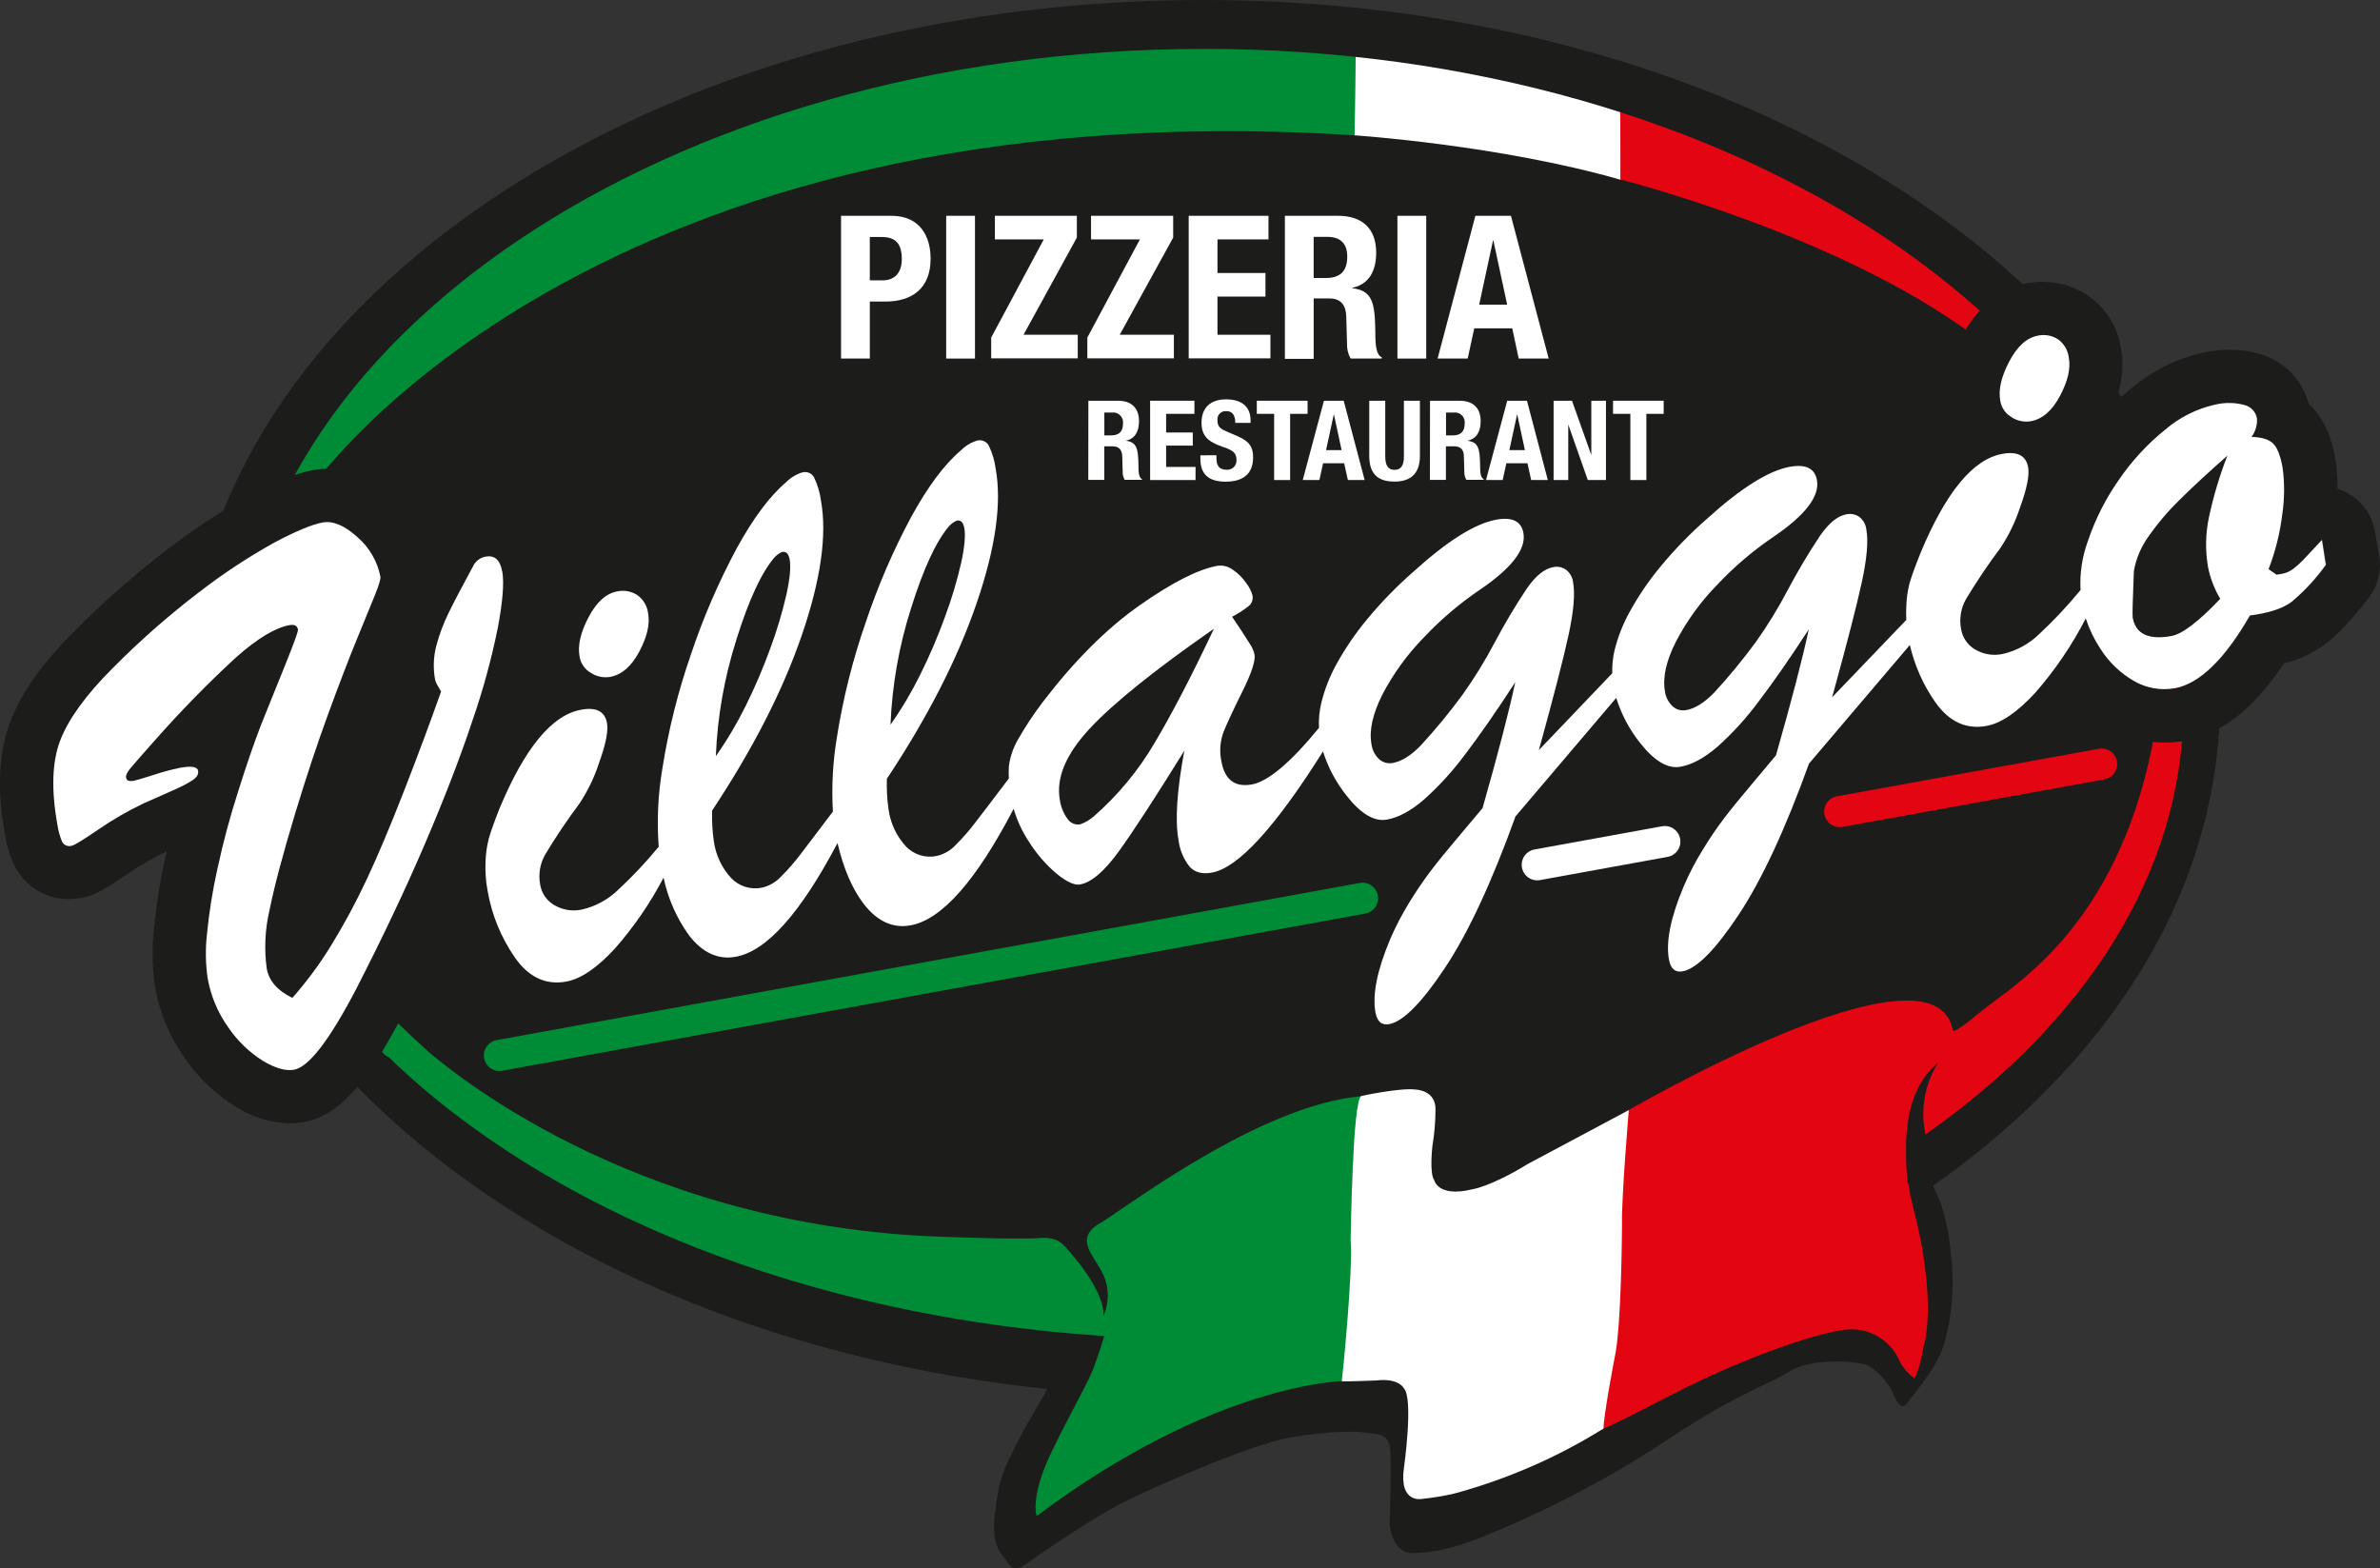 <?xml version="1.0" encoding="UTF-8"?> <svg xmlns="http://www.w3.org/2000/svg" xmlns:xlink="http://www.w3.org/1999/xlink" xmlns:xodm="http://www.corel.com/coreldraw/odm/2003" xml:space="preserve" width="193.757mm" height="127.685mm" version="1.1" style="shape-rendering:geometricPrecision; text-rendering:geometricPrecision; image-rendering:optimizeQuality; fill-rule:evenodd; clip-rule:evenodd" viewBox="0 0 193.453 127.484"><rect x="0" y="0" width="193.453" height="127.484" fill="#333333" stroke="none"/> <defs> <style type="text/css"> .str0 {stroke:#008C36;stroke-width:2.528;stroke-linecap:round;stroke-miterlimit:10} .str2 {stroke:#E30512;stroke-width:2.528;stroke-linecap:round;stroke-miterlimit:10} .str1 {stroke:white;stroke-width:2.528;stroke-linecap:round;stroke-miterlimit:10} .fil4 {fill:none} .fil2 {fill:#008C36} .fil0 {fill:#1C1C1B} .fil3 {fill:#E30512} .fil1 {fill:white} </style> </defs> <g id="Layer_x0020_1">  <g id="_856797216"> <path class="fil0" d="M178.278 57.873c0,-29.686 -35.948,-53.748 -80.29,-53.748 -44.341,0 -80.288,24.063 -80.288,53.748 0,26.876 29.469,49.148 67.952,53.12 0.19,0.342 0.17,0.761 -0.051,1.084 -0.635,1.257 -3.972,6.428 -4.409,8.834 -0.437,2.405 -0.679,4.215 0.202,5.388 0.881,1.174 0.932,1.615 2.203,0.686 1.271,-0.928 5.432,-3.712 7.544,-4.796 2.113,-1.084 10.52,-4.843 13.897,-5.381 3.377,-0.538 5.381,-0.487 6.165,-0.343 0.784,0.145 1.715,0 1.806,1.444 0.091,1.445 -0.051,5.977 -0.051,5.977 0,0 0.148,2.348 1.86,2.348 1.712,0 3.864,-0.488 6.753,-1.762 4.815,-2.015 9.434,-4.471 13.795,-7.338 5.779,-3.865 8.307,-4.55 10.112,-5.678 1.806,-1.127 5.645,-0.831 6.367,-0.466 0.822,0.508 1.496,1.226 1.949,2.08 0.196,0.538 0.723,1.712 1.225,0.979 0.502,-0.733 2.592,-3.034 3.084,-5.088 0.601,-2.248 0.766,-4.589 0.488,-6.898 -0.293,-3.279 -0.979,-4.648 -1.467,-5.677 -0.488,-1.03 -0.629,-1.394 -0.383,-1.64 0.246,-0.246 2.731,-1.737 2.68,-1.982 -0.15,-0.007 -0.301,0.006 -0.448,0.039 12.023,-9.389 19.285,-21.603 19.285,-34.944l0.019 0.015z"></path> <path class="fil1" d="M68.361 17.54l4.096 0c2.373,0 3.185,1.738 3.185,3.478 0,2.405 -1.477,3.492 -3.687,3.492l-1.253 0 0 4.63 -2.34 0 0 -11.6zm2.34 5.248l0 0 1.04 0c0.924,0 1.56,-0.553 1.56,-1.737 0,-1.184 -0.455,-1.788 -1.625,-1.788l-0.975 0 0 3.525z"></path> <polygon class="fil1" points="76.909,29.144 79.249,29.144 79.249,17.54 76.909,17.54 "></polygon> <polygon class="fil1" points="80.567,27.436 84.84,19.458 80.867,19.458 80.867,17.54 87.53,17.54 87.53,19.31 83.197,27.209 87.602,27.209 87.602,29.126 80.567,29.126 "></polygon> <polygon class="fil1" points="88.382,27.436 92.655,19.458 88.682,19.458 88.682,17.54 95.36,17.54 95.36,19.31 91.015,27.209 95.418,27.209 95.418,29.126 88.382,29.126 "></polygon> <polygon class="fil1" points="103.106,17.54 103.106,19.458 98.96,19.458 98.96,22.189 102.861,22.189 102.861,24.106 98.96,24.106 98.96,27.209 103.265,27.209 103.265,29.126 96.62,29.126 96.62,17.54 "></polygon> <path class="fil1" d="M104.438 17.54l4.334 0c1.918,0 3.088,1.008 3.088,2.99 0,1.542 -0.617,2.582 -1.936,2.86l0 0.033c1.593,0.209 1.835,1.083 1.867,3.543 0,1.22 0.083,1.852 0.52,2.08l0 0.098 -2.528 0c-0.21,-0.37 -0.312,-0.792 -0.292,-1.218l-0.065 -2.224c-0.033,-0.91 -0.437,-1.445 -1.383,-1.445l-1.264 0 0 4.908 -2.34 0 0 -11.625zm2.34 5.056l0 0 0.975 0c1.12,0 1.755,-0.487 1.755,-1.738 0,-1.083 -0.567,-1.607 -1.625,-1.607l-1.105 0 0 3.344z"></path> <polygon class="fil1" points="113.587,29.144 115.927,29.144 115.927,17.54 113.587,17.54 "></polygon> <path class="fil1" d="M119.924 17.54l2.889 0 3.07 11.604 -2.438 0 -0.524 -2.456 -3.088 0 -0.534 2.452 -2.445 0 3.07 -11.6zm0.307 7.223l0 0 2.275 0 -1.119 -5.215 -0.032 0 -1.123 5.215z"></path> <path class="fil2" d="M25.598 39.285c0,0 22.571,-32.258 84.507,-28.285l0.09 -6.663 -4.785 -1.192 -21.669 0.993 -9.48 0.903 -8.039 1.896 -8.216 2.979 -7.223 3.07 -7.674 3.882 -6.501 4.785 -7.584 6.681 -6.32 8.577 -1.806 5.327 4.698 -2.954z"></path> <path class="fil1" d="M110.105 11c0,0 11.77,0.78 21.625,3.611l0.029 -5.461 -0.393 -1.083 -9.458 -3.03 -8.519 -1.567 -3.196 1.04 -0.087 6.49z"></path> <path class="fil3" d="M131.73 14.597c0,0 17.635,4.446 28.661,12.64l3.185 -1.899 -3.611 -3.908 -12.407 -7.707 -11.075 -4.373 -4.792 -0.531 0.039 5.778z"></path> <g> <path class="fil0" d="M97.83 113.564c-21.943,0 -42.614,-5.822 -58.144,-16.392 -15.814,-10.736 -24.514,-25.074 -24.514,-40.39 0,-15.316 8.7,-29.657 24.496,-40.39 15.561,-10.57 36.219,-16.392 58.143,-16.392 21.925,0 42.596,5.822 58.144,16.392 15.797,10.729 24.5,25.074 24.5,40.39 0,15.316 -8.671,29.654 -24.468,40.39 -15.56,10.57 -36.215,16.392 -58.143,16.392l-0.015 0zm0.015 -109.588l0 0c-43.387,0 -78.686,23.691 -78.686,52.809 0,29.119 35.298,52.806 78.686,52.806 43.387,0 78.686,-23.691 78.686,-52.806 0,-29.115 -35.316,-52.813 -78.701,-52.813l0.015 0.004z"></path> </g> <path class="fil3" d="M176.924 51.134c-0.605,0.307 -2.438,0.397 -2.438,0.397 0.746,2.997 0.895,6.112 0.441,9.166 -3.03,14.886 -11.441,19.469 -13.851,21.473 -2.527,2.106 -2.347,1.564 -2.347,1.564 -1.506,-8.064 -26.725,6.71 -26.725,6.71 0.506,0.686 -0.671,8.386 -0.361,12.481 -0.171,1.6 -0.225,3.21 -0.163,4.817 -0.304,2.814 -0.75,5.61 -1.336,8.379 0,0 -1.004,0.744 5.525,-2.651 6.53,-3.395 12.759,-5.356 14.626,-5.417 1.656,-0.077 3.208,0.815 3.974,2.286 0.278,0.676 0.742,1.261 1.335,1.686 0.496,-0.842 0.723,-2.467 0.723,-2.467 0.964,-3.312 -0.18,-9.028 -0.661,-10.773 -0.065,-0.231 -0.129,-0.487 -0.195,-0.759 0,-0.009 0,-0.017 0,-0.025 -0.13,-0.549 -0.261,-1.166 -0.361,-1.849l-0.054 0.033c-0.117,-1.188 -0.156,-2.382 -0.116,-3.575 0.03,-0.573 0.091,-1.143 0.184,-1.709 0.541,-3.25 2.409,-4.514 2.409,-4.514 -1.091,1.733 -1.459,3.824 -1.025,5.826 12.96,-9.112 20.895,-21.25 20.967,-34.587 0,0 0,-0.032 0,-0.047 0.024,-2.162 -0.168,-4.322 -0.571,-6.446l0.019 0z"></path> <path class="fil2" d="M89.415 99.411c-2.167,1.293 -0.502,2.582 0.285,4.233 0.457,1.053 0.457,2.248 0,3.301 0.072,-1.506 -1.444,-3.658 -2.365,-4.735 -0.921,-1.076 -1.221,-1.723 -2.94,-1.578 -1.719,0.144 -8.75,-0.145 -8.75,-0.145 -24.658,-1.13 -39.364,-13.803 -40.751,-14.94 -1.383,-1.246 -5.204,-4.76 -5.684,-6.006 -0.557,0.716 -1.22,1.343 -1.965,1.86 0,0 3.334,3.662 4.074,4.366 0.085,0.073 0.183,0.131 0.289,0.17 12.853,12.445 33.882,21.069 58.144,22.658 -0.311,1.115 -0.921,2.752 -0.931,2.78 -0.646,1.488 -2.077,3.998 -3.337,6.616 -1.806,3.73 -1.22,5.236 -1.22,5.236 14.42,-10.834 24.893,-10.975 24.893,-10.975l0 -0.032c0.04,-0.123 0.072,-0.264 0.108,-0.412 0.065,-0.282 0.123,-0.596 0.17,-0.957l-0.061 0c0.079,-0.802 0.177,-1.875 0.234,-2.528l0.054 0c0.17,-3.019 0.155,-7.038 0.203,-10.686 0.072,-5.738 0.787,-8.537 0.787,-8.537 -8.252,0.722 -19.083,9.028 -21.235,10.329l0 -0.018z"></path> <path class="fil1" d="M110.661 89.076c0,0 3.135,-0.672 4.373,-0.52 0,0 1.704,0.021 1.647,1.668 -0.005,0.968 -0.086,1.934 -0.246,2.889 0,0 -0.267,2.243 0.141,2.803 0,0 0.285,1.423 3.059,0.758 0,0 1.506,-0.198 4.528,-2.055l8.231 -4.391c0,0 -0.6,7.111 -0.553,9.231 0.047,2.12 0,0.069 0,0.069 0,0 -0.026,8.371 -0.61,10.878 0,0 -0.903,4.727 -0.892,5.706 -3.792,2.362 -7.911,4.151 -12.225,5.309 -0.827,0.181 -1.664,0.317 -2.506,0.408 0,0 -1.918,0.43 -1.488,-2.55 0,0 0.795,-5.634 -0.018,-6.45 0,0 -0.394,-0.842 -2.254,-0.625 0,0 -2.809,0.112 -2.784,0.061 0.025,-0.05 0.928,-8.92 0.722,-11.495 0,0 0.141,-11.437 0.874,-11.69l0 -0.004z"></path> <g> <path class="fil0" d="M166.121 27.241c0.406,-0.003 0.805,0.112 1.145,0.332 0.502,0.351 0.829,0.901 0.896,1.51 0.157,0.869 -0.085,1.901 -0.723,3.098 -0.638,1.196 -1.431,1.882 -2.379,2.055 -0.119,0.022 -0.24,0.033 -0.361,0.032 -0.422,-0.013 -0.832,-0.137 -1.189,-0.361 -0.502,-0.273 -0.85,-0.764 -0.942,-1.329 -0.159,-0.888 0.082,-1.954 0.722,-3.196 0.641,-1.242 1.421,-1.945 2.341,-2.109 0.155,-0.029 0.312,-0.043 0.469,-0.043l0.021 0.011zm-0.021 -4.345l0 0c-0.414,0.001 -0.828,0.038 -1.235,0.112 -1.572,0.282 -3.789,1.268 -5.418,4.363 -1.108,2.113 -1.499,4.121 -1.166,5.977 0.312,1.829 1.429,3.42 3.044,4.334 1.017,0.602 2.175,0.922 3.354,0.928 0.376,-0.001 0.751,-0.035 1.12,-0.101 1.593,-0.285 3.828,-1.26 5.435,-4.28 1.106,-2.073 1.499,-4.059 1.167,-5.905 -0.269,-1.803 -1.299,-3.404 -2.828,-4.395 -1.04,-0.663 -2.246,-1.015 -3.479,-1.015l0.004 -0.018z"></path> </g> <g> <path class="fil0" d="M181.315 32.755c0.373,-0.006 0.747,0.046 1.104,0.155 0.532,0.123 0.94,0.548 1.041,1.083 0.036,0.542 -0.122,1.079 -0.445,1.517 0.797,0.024 1.37,0.197 1.72,0.52 0.349,0.322 0.612,0.979 0.791,1.968 0.175,1.256 0.168,2.531 -0.023,3.784 -0.184,1.535 -0.559,3.04 -1.115,4.482l0.65 0.444 0.454 -0.083c0.355,-0.067 0.686,-0.218 0.969,-0.441 0.283,-0.219 0.549,-0.461 0.794,-0.722 0.23,-0.241 0.727,-0.773 1.495,-1.596l0.361 2.03c-0.795,1.112 -1.726,2.121 -2.774,3.001 -0.733,0.549 -1.865,0.92 -3.395,1.113 -2.063,3.58 -4.094,5.551 -6.092,5.912 -1.13,0.207 -2.294,0.007 -3.29,-0.563 -1.131,-0.643 -2.085,-1.556 -2.778,-2.658 -0.826,-1.268 -1.383,-2.693 -1.636,-4.186 -0.24,-1.29 -0.07,-2.801 0.513,-4.532 0.598,-1.782 1.45,-3.467 2.528,-5.005 1.068,-1.536 2.355,-2.905 3.822,-4.067 1.177,-1.008 2.586,-1.708 4.101,-2.037 0.402,-0.075 0.809,-0.115 1.217,-0.119l-0.013 0zm-0.25 4.291l0 0c-1.492,1.31 -2.762,2.481 -3.805,3.514 -0.955,0.926 -1.819,1.939 -2.583,3.027 -0.614,0.837 -1.028,1.805 -1.209,2.828 -0.099,2.352 -0.132,3.619 -0.098,3.799 0.193,1.064 0.901,1.596 2.127,1.596 0.343,-0.003 0.684,-0.037 1.02,-0.101 0.866,-0.157 2.191,-1.165 3.972,-3.027 -0.486,-0.812 -0.825,-1.703 -1.005,-2.632 -0.227,-1.338 -0.197,-2.707 0.087,-4.034 0.367,-1.693 0.866,-3.355 1.495,-4.969zm0.246 -8.624l0 0c-0.665,0.004 -1.328,0.067 -1.983,0.188 -2.222,0.454 -4.296,1.454 -6.034,2.911 -1.783,1.435 -3.346,3.121 -4.641,5.006 -1.318,1.878 -2.359,3.936 -3.092,6.11 -0.801,2.416 -1.025,4.659 -0.664,6.667 0.349,2.069 1.119,4.044 2.261,5.803 1.085,1.695 2.575,3.095 4.333,4.074 1.864,1.046 4.035,1.409 6.14,1.026 2.921,-0.527 5.557,-2.589 8.013,-6.284 1.189,-0.294 2.309,-0.813 3.302,-1.531 1.083,-0.805 2.227,-2.022 3.611,-3.832 0.743,-0.968 1.042,-2.204 0.828,-3.405l-0.361 -2.03c-0.29,-1.608 -1.459,-2.916 -3.024,-3.384 0.014,-0.84 -0.051,-1.679 -0.195,-2.507 -0.223,-1.249 -0.689,-3.066 -2.116,-4.384l-0.04 -0.036c-0.506,-1.919 -1.972,-3.438 -3.871,-4.016 -0.791,-0.248 -1.616,-0.37 -2.445,-0.361l-0.022 -0.015z"></path> </g> <g> <path class="fil0" d="M26.584 42.434c0.751,0 1.572,0.405 2.462,1.214 0.973,0.832 1.634,1.969 1.878,3.225 0.032,0.18 -0.117,0.681 -0.448,1.502 -0.33,0.821 -0.822,2.025 -1.477,3.611 -0.652,1.587 -1.425,3.602 -2.319,6.046 -0.893,2.444 -1.785,5.129 -2.676,8.057 -1.018,3.37 -1.716,6.002 -2.094,7.894 -0.366,1.554 -0.441,3.163 -0.224,4.745 0.18,1.009 0.875,1.801 2.084,2.377 1.179,-1.335 2.239,-2.771 3.167,-4.29 1.057,-1.722 2.015,-3.501 2.871,-5.331 0.912,-1.926 1.934,-4.351 3.066,-7.273 1.131,-2.923 2.126,-5.592 2.983,-8.007 -0.094,-0.169 -0.191,-0.34 -0.296,-0.509 -0.088,-0.133 -0.152,-0.281 -0.187,-0.437 -0.173,-0.918 -0.141,-1.862 0.094,-2.766 0.245,-0.924 0.581,-1.822 1.004,-2.68 0.433,-0.89 1.097,-2.156 1.99,-3.795 0.195,-0.408 0.574,-0.697 1.019,-0.777 0.085,-0.016 0.17,-0.025 0.257,-0.025 0.578,0 0.939,0.407 1.083,1.22 0.166,0.929 0.046,2.456 -0.361,4.579 -0.52,2.582 -1.214,5.125 -2.076,7.613 -0.99,2.95 -2.281,6.281 -3.875,9.996 -1.594,3.715 -3.448,7.628 -5.562,11.737 -2.147,4.158 -3.833,6.346 -5.056,6.566 -0.119,0.021 -0.24,0.032 -0.361,0.032 -0.775,-0.053 -1.523,-0.312 -2.167,-0.748 -1.108,-0.699 -2.061,-1.619 -2.798,-2.701 -0.862,-1.201 -1.441,-2.582 -1.694,-4.038 -0.166,-1.167 -0.184,-2.35 -0.054,-3.521 0.176,-1.792 0.461,-3.571 0.856,-5.327 0.452,-2.112 1.01,-4.199 1.672,-6.255 0.691,-2.189 1.317,-4.01 1.878,-5.464 0.561,-1.454 1.202,-3.075 1.921,-4.861 0.722,-1.786 1.07,-2.749 1.044,-2.889 -0.032,-0.23 -0.243,-0.391 -0.473,-0.361 -0.071,0.001 -0.143,0.008 -0.213,0.022 -1.17,0.209 -2.622,1.086 -4.355,2.629 -2.33,2.147 -4.547,4.413 -6.641,6.789 -1.023,1.144 -1.668,1.879 -1.932,2.207 -0.265,0.327 -0.386,0.583 -0.361,0.766 0.034,0.188 0.171,0.282 0.412,0.282 0.078,0 0.155,-0.007 0.231,-0.021 0.162,-0.029 0.696,-0.188 1.604,-0.477 0.71,-0.238 1.433,-0.432 2.167,-0.581 0.254,-0.049 0.51,-0.077 0.769,-0.083 0.414,0 0.64,0.107 0.679,0.322 0.05,0.284 -0.097,0.539 -0.441,0.766 -0.461,0.291 -0.944,0.546 -1.444,0.762l-2.561 1.149c-1.256,0.6 -2.464,1.298 -3.611,2.087 -1.255,0.85 -1.977,1.293 -2.167,1.329 -0.072,0.014 -0.146,0.021 -0.22,0.022 -0.235,0.016 -0.458,-0.109 -0.567,-0.318 -0.192,-0.436 -0.322,-0.897 -0.386,-1.369 -0.515,-2.865 -0.44,-5.166 0.227,-6.902 0.667,-1.736 2.07,-3.67 4.207,-5.803 2.225,-2.254 4.607,-4.349 7.125,-6.269 1.923,-1.485 3.954,-2.822 6.078,-4.002 1.74,-0.927 3.044,-1.469 3.911,-1.625 0.119,-0.021 0.24,-0.033 0.361,-0.033l0 -0.007zm0 -4.326l0 0c-0.378,0 -0.755,0.034 -1.127,0.101 -1.347,0.242 -2.993,0.899 -5.182,2.066 -2.323,1.282 -4.545,2.741 -6.645,4.363 -2.68,2.044 -5.215,4.273 -7.584,6.67 -2.593,2.578 -4.291,4.973 -5.19,7.302 -0.968,2.528 -1.112,5.533 -0.448,9.227 0.135,0.917 0.414,1.807 0.827,2.636 0.861,1.623 2.558,2.628 4.395,2.6 0.331,-0.001 0.661,-0.031 0.986,-0.09 1.033,-0.184 1.867,-0.664 3.85,-2.011 0.951,-0.655 1.95,-1.236 2.99,-1.738l0.094 -0.043c-0.039,0.168 -0.076,0.337 -0.112,0.505 -0.436,1.947 -0.748,3.919 -0.935,5.905 -0.165,1.548 -0.129,3.112 0.108,4.652 0.368,2.092 1.203,4.074 2.442,5.8 1.084,1.564 2.478,2.888 4.095,3.889 1.31,0.85 2.83,1.321 4.391,1.362 0.38,0 0.759,-0.034 1.134,-0.101 2.817,-0.505 5.096,-2.986 8.122,-8.841 2.167,-4.186 4.07,-8.23 5.695,-12.019 1.625,-3.788 2.975,-7.277 3.998,-10.325 0.931,-2.676 1.678,-5.412 2.235,-8.19 0.517,-2.745 0.625,-4.641 0.362,-6.14 -0.43,-2.383 -2.25,-4.789 -5.352,-4.789 -0.343,0.001 -0.685,0.033 -1.022,0.094 -1.745,0.309 -3.247,1.411 -4.063,2.983l-0.061 0.112c-0.601,-1.38 -1.498,-2.613 -2.625,-3.611 -1.709,-1.553 -3.518,-2.34 -5.378,-2.34l0 -0.029z"></path> </g> <path class="fil1" d="M40.816 46.435c-0.166,-0.927 -0.613,-1.325 -1.34,-1.195 -0.445,0.079 -0.824,0.368 -1.019,0.777 -0.893,1.639 -1.556,2.905 -1.99,3.795 -0.422,0.858 -0.758,1.756 -1.004,2.68 -0.234,0.904 -0.266,1.849 -0.094,2.766 0.036,0.156 0.099,0.304 0.188,0.437 0.104,0.17 0.202,0.34 0.296,0.509 -0.855,2.425 -1.849,5.093 -2.983,8.007 -1.134,2.913 -2.156,5.337 -3.066,7.273 -0.856,1.83 -1.815,3.609 -2.871,5.331 -0.928,1.52 -1.988,2.955 -3.167,4.29 -1.204,-0.576 -1.899,-1.367 -2.084,-2.377 -0.217,-1.582 -0.142,-3.191 0.224,-4.745 0.378,-1.89 1.076,-4.521 2.095,-7.894 0.888,-2.93 1.78,-5.617 2.676,-8.061 0.895,-2.444 1.668,-4.457 2.318,-6.042 0.653,-1.586 1.145,-2.79 1.477,-3.611 0.332,-0.821 0.482,-1.322 0.448,-1.502 -0.244,-1.256 -0.906,-2.393 -1.878,-3.225 -1.033,-0.939 -1.973,-1.333 -2.821,-1.181 -0.847,0.152 -2.151,0.694 -3.911,1.625 -2.124,1.179 -4.156,2.517 -6.078,4.002 -2.519,1.919 -4.9,4.013 -7.125,6.266 -2.131,2.136 -3.532,4.072 -4.204,5.807 -0.672,1.736 -0.748,4.037 -0.228,6.902 0.065,0.472 0.195,0.932 0.387,1.369 0.159,0.273 0.487,0.397 0.787,0.296 0.202,-0.036 0.924,-0.479 2.167,-1.329 1.147,-0.789 2.354,-1.487 3.611,-2.087l2.59 -1.149c0.5,-0.216 0.984,-0.47 1.444,-0.762 0.344,-0.229 0.491,-0.484 0.441,-0.766 -0.058,-0.323 -0.539,-0.402 -1.444,-0.238 -0.734,0.149 -1.457,0.343 -2.167,0.581 -0.908,0.289 -1.442,0.448 -1.604,0.476 -0.383,0.069 -0.596,0 -0.639,-0.26 -0.034,-0.181 0.086,-0.436 0.361,-0.766 0.275,-0.33 0.919,-1.066 1.932,-2.207 2.094,-2.376 4.309,-4.643 6.638,-6.789 1.734,-1.54 3.186,-2.417 4.356,-2.629 0.405,-0.072 0.633,0.048 0.686,0.361 0.024,0.142 -0.324,1.105 -1.044,2.889 -0.72,1.784 -1.371,3.398 -1.953,4.843 -0.561,1.445 -1.187,3.266 -1.878,5.464 -0.662,2.055 -1.22,4.143 -1.672,6.255 -0.394,1.761 -0.678,3.545 -0.852,5.341 -0.13,1.172 -0.112,2.355 0.054,3.522 0.254,1.456 0.832,2.837 1.694,4.037 0.738,1.083 1.691,2.002 2.799,2.701 1.004,0.602 1.847,0.843 2.528,0.723 1.204,-0.217 2.889,-2.405 5.056,-6.565 2.114,-4.11 3.968,-8.023 5.562,-11.737 1.594,-3.715 2.883,-7.053 3.868,-10.015 0.865,-2.488 1.561,-5.031 2.084,-7.613 0.4,-2.124 0.52,-3.65 0.361,-4.579l-0.011 0z"></path> <path class="fil1" d="M48.039 54.702c0.459,0.29 1.007,0.403 1.542,0.318 0.949,-0.171 1.742,-0.856 2.38,-2.055 0.638,-1.199 0.879,-2.232 0.722,-3.099 -0.068,-0.608 -0.394,-1.158 -0.896,-1.509 -0.479,-0.304 -1.059,-0.408 -1.614,-0.289 -0.908,0.164 -1.688,0.867 -2.34,2.109 -0.652,1.242 -0.893,2.308 -0.722,3.196 0.091,0.565 0.439,1.056 0.942,1.329l-0.015 0z"></path> <path class="fil1" d="M163.518 33.922c0.458,0.29 1.006,0.403 1.542,0.318 0.948,-0.171 1.741,-0.856 2.379,-2.055 0.638,-1.199 0.88,-2.232 0.723,-3.099 -0.066,-0.611 -0.392,-1.164 -0.896,-1.517 -0.478,-0.304 -1.058,-0.408 -1.613,-0.289 -0.908,0.164 -1.688,0.867 -2.34,2.109 -0.653,1.242 -0.893,2.308 -0.723,3.196 0.091,0.566 0.438,1.058 0.943,1.332l-0.015 0.004z"></path> <g> <path class="fil1" d="M188.735 43.886c-0.767,0.826 -1.265,1.358 -1.495,1.596 -0.245,0.261 -0.51,0.503 -0.794,0.723 -0.282,0.223 -0.614,0.374 -0.969,0.44l-0.439 0.065 -0.643 -0.448c0.557,-1.442 0.932,-2.947 1.116,-4.482 0.189,-1.254 0.196,-2.529 0.021,-3.785 -0.179,-0.99 -0.442,-1.646 -0.791,-1.968 -0.349,-0.323 -0.927,-0.494 -1.733,-0.513 0.322,-0.437 0.479,-0.974 0.443,-1.516 -0.101,-0.535 -0.506,-0.96 -1.036,-1.084 -0.759,-0.199 -1.554,-0.212 -2.319,-0.036 -1.51,0.33 -2.915,1.028 -4.088,2.033 -1.455,1.171 -2.728,2.548 -3.781,4.088 -1.079,1.538 -1.93,3.224 -2.528,5.005 -0.461,1.264 -0.659,2.608 -0.586,3.951 -1.041,1.271 -2.165,2.471 -3.369,3.59 -0.817,0.795 -1.836,1.351 -2.947,1.607 -0.77,0.168 -1.573,0.038 -2.25,-0.361 -0.613,-0.356 -1.033,-0.969 -1.145,-1.668 -0.157,-0.827 -0.018,-1.682 0.394,-2.416 0.86,-1.434 1.795,-2.823 2.798,-4.16 0.685,-1.029 1.226,-2.147 1.608,-3.322 0.551,-1.514 0.767,-2.598 0.65,-3.251 -0.172,-0.948 -0.872,-1.31 -2.102,-1.083 -2.382,0.428 -4.604,3.131 -6.667,8.107 -0.441,1.11 -0.734,1.921 -0.877,2.434 -0.154,0.613 -0.24,1.242 -0.257,1.874 -0.02,0.36 -0.02,0.723 0,1.083l-6.027 6.284c1.204,-4.362 2.009,-7.492 2.419,-9.39 0.41,-1.897 0.53,-3.31 0.361,-4.24 -0.044,-0.409 -0.254,-0.783 -0.578,-1.036 -0.308,-0.209 -0.688,-0.282 -1.052,-0.202 -0.708,0.128 -1.42,0.709 -2.137,1.744 -0.95,1.426 -1.825,2.898 -2.626,4.413 -0.763,1.456 -1.623,2.859 -2.575,4.2 -1.058,1.445 -2.197,2.829 -3.412,4.146 -0.792,0.808 -1.541,1.277 -2.246,1.405 -0.399,0.083 -0.813,-0.028 -1.116,-0.3 -0.347,-0.325 -0.57,-0.76 -0.629,-1.232 -0.2,-1.11 0.097,-2.45 0.888,-4.019 0.892,-1.71 2.031,-3.278 3.381,-4.655 1.375,-1.459 2.907,-2.763 4.569,-3.886 2.58,-1.755 3.753,-3.289 3.517,-4.601 -0.17,-0.948 -0.901,-1.31 -2.192,-1.083 -1.736,0.313 -3.991,1.73 -6.768,4.25 -1.36,1.19 -2.621,2.488 -3.771,3.882 -0.941,1.135 -1.774,2.358 -2.484,3.651 -0.554,0.994 -0.971,2.059 -1.242,3.164 -0.139,0.603 -0.199,1.22 -0.181,1.838l-5.963 6.244c1.204,-4.362 2.011,-7.492 2.42,-9.389 0.409,-1.897 0.529,-3.311 0.361,-4.24 -0.044,-0.409 -0.253,-0.783 -0.578,-1.037 -0.308,-0.209 -0.688,-0.282 -1.051,-0.202 -0.708,0.128 -1.421,0.709 -2.138,1.744 -0.949,1.426 -1.825,2.899 -2.625,4.413 -0.768,1.458 -1.633,2.862 -2.59,4.204 -1.059,1.445 -2.198,2.829 -3.413,4.146 -0.792,0.809 -1.542,1.277 -2.25,1.405 -0.398,0.082 -0.812,-0.029 -1.116,-0.3 -0.347,-0.324 -0.569,-0.76 -0.629,-1.232 -0.2,-1.11 0.095,-2.45 0.885,-4.019 0.892,-1.709 2.031,-3.278 3.38,-4.655 1.375,-1.459 2.908,-2.762 4.569,-3.886 2.581,-1.755 3.753,-3.289 3.517,-4.601 -0.171,-0.948 -0.901,-1.31 -2.192,-1.083 -1.736,0.313 -3.992,1.73 -6.768,4.25 -1.36,1.19 -2.621,2.488 -3.77,3.882 -0.942,1.135 -1.774,2.358 -2.485,3.651 -0.546,0.995 -0.959,2.06 -1.224,3.163 -0.151,0.649 -0.211,1.315 -0.177,1.979 -2.316,2.829 -4.138,4.362 -5.468,4.601 -1.372,0.241 -2.193,-0.383 -2.463,-1.871 -0.172,-0.803 -0.11,-1.639 0.177,-2.409 0.282,-0.696 0.793,-1.792 1.535,-3.29 0.742,-1.498 1.068,-2.492 0.979,-2.983 -0.061,-0.284 -0.174,-0.555 -0.332,-0.798 -0.178,-0.292 -0.419,-0.67 -0.722,-1.135l-0.769 -1.144c0.484,-0.252 0.944,-0.549 1.372,-0.888 0.25,-0.218 0.357,-0.556 0.278,-0.878 -0.104,-0.353 -0.275,-0.682 -0.502,-0.971 -0.289,-0.426 -0.657,-0.793 -1.083,-1.083 -0.366,-0.274 -0.827,-0.388 -1.279,-0.318 -1.586,0.296 -3.704,1.377 -6.352,3.243 -2.648,1.866 -5.254,4.471 -7.815,7.815 -0.749,0.982 -1.43,2.013 -2.04,3.087 -0.379,0.661 -0.624,1.39 -0.723,2.145 -0.024,0.328 -0.024,0.658 0,0.986 -1.34,1.773 -2.26,2.983 -2.748,3.611 -0.484,0.639 -1.012,1.242 -1.582,1.806 -0.41,0.44 -0.942,0.748 -1.527,0.885 -0.923,0.196 -1.883,-0.105 -2.528,-0.794 -0.761,-0.834 -1.249,-1.882 -1.397,-3.001 -0.118,-0.821 -0.163,-1.649 -0.134,-2.478 3.31,-4.991 5.738,-9.736 7.284,-14.236 1.546,-4.5 2.066,-8.153 1.56,-10.957 -0.084,-0.654 -0.273,-1.291 -0.56,-1.885 -0.184,-0.339 -0.577,-0.508 -0.95,-0.408 -0.502,0.152 -0.957,0.428 -1.325,0.802 -1.339,1.136 -2.686,2.942 -4.041,5.417 -1.466,2.739 -2.698,5.596 -3.683,8.541 -1.061,3.044 -1.848,6.176 -2.348,9.361 -0.333,1.993 -0.442,4.017 -0.325,6.034 -1.286,1.702 -2.168,2.866 -2.647,3.489 -0.484,0.639 -1.013,1.242 -1.582,1.806 -0.41,0.44 -0.942,0.748 -1.527,0.885 -0.924,0.196 -1.883,-0.106 -2.528,-0.794 -0.761,-0.833 -1.248,-1.879 -1.397,-2.997 -0.118,-0.82 -0.163,-1.649 -0.134,-2.478 3.311,-4.991 5.738,-9.736 7.284,-14.236 1.546,-4.5 2.066,-8.151 1.56,-10.954 -0.085,-0.654 -0.273,-1.291 -0.56,-1.885 -0.185,-0.339 -0.577,-0.507 -0.95,-0.408 -0.501,0.152 -0.957,0.428 -1.325,0.802 -1.339,1.136 -2.684,2.942 -4.037,5.417 -1.466,2.739 -2.698,5.596 -3.684,8.541 -1.056,3.033 -1.837,6.155 -2.336,9.329 -0.354,2.093 -0.453,4.221 -0.296,6.338 -1.017,1.239 -2.118,2.408 -3.293,3.499 -0.817,0.795 -1.836,1.351 -2.947,1.607 -0.768,0.168 -1.572,0.039 -2.25,-0.361 -0.612,-0.357 -1.032,-0.969 -1.145,-1.668 -0.156,-0.827 -0.017,-1.682 0.394,-2.416 0.855,-1.427 1.783,-2.81 2.781,-4.142 0.685,-1.029 1.226,-2.147 1.607,-3.322 0.551,-1.517 0.768,-2.6 0.65,-3.25 -0.171,-0.949 -0.872,-1.31 -2.102,-1.083 -2.381,0.429 -4.603,3.131 -6.667,8.107 -0.428,1.098 -0.711,1.899 -0.848,2.402 -0.154,0.613 -0.24,1.242 -0.257,1.874 -0.031,0.77 0.023,1.542 0.163,2.3 0.333,1.968 1.096,3.837 2.235,5.475 1.12,1.591 2.507,2.238 4.16,1.94 1.192,-0.214 2.516,-1.115 3.973,-2.701 1.538,-1.753 2.862,-3.683 3.943,-5.749 0.353,1.693 1.058,3.293 2.069,4.695 1.1,1.418 2.366,1.997 3.799,1.737 2.502,-0.45 5.258,-3.532 8.27,-9.245 0.482,2.073 1.192,3.723 2.131,4.951 1.098,1.418 2.364,1.999 3.799,1.741 2.535,-0.455 5.331,-3.613 8.386,-9.473 0.273,0.932 0.681,1.82 1.213,2.632 0.625,1.004 1.403,1.904 2.308,2.666 0.804,0.648 1.428,0.931 1.871,0.852 0.929,-0.166 1.987,-1.07 3.171,-2.712 1.185,-1.642 2.955,-4.363 5.312,-8.162 -0.607,3.235 -0.765,5.65 -0.476,7.244 0.092,0.802 0.408,1.563 0.91,2.196 0.426,0.455 1.028,0.611 1.806,0.469 2.128,-0.383 5.138,-3.665 9.029,-9.848 0.412,1.3 1.058,2.514 1.906,3.582 1.163,1.49 2.26,2.143 3.29,1.957 0.949,-0.17 1.95,-0.711 3.005,-1.621 1.241,-1.11 2.365,-2.344 3.355,-3.683 1.18,-1.546 2.537,-3.498 4.07,-5.858 -0.496,2.34 -1.382,5.75 -2.658,10.231 -0.342,0.417 -0.986,1.183 -1.933,2.3 -0.946,1.117 -1.701,2.045 -2.264,2.784 -0.629,0.831 -1.215,1.692 -1.755,2.582 -0.587,0.949 -1.104,1.94 -1.546,2.965 -1.066,2.526 -1.468,4.515 -1.206,5.97 0.135,0.746 0.504,1.065 1.109,0.957 1.129,-0.202 2.638,-1.719 4.525,-4.55 1.888,-2.831 3.804,-6.943 5.75,-12.336l8.187 -9.632c0.41,1.322 1.063,2.557 1.925,3.641 1.163,1.488 2.26,2.14 3.29,1.957 0.948,-0.171 1.95,-0.712 3.005,-1.621 1.24,-1.11 2.366,-2.344 3.354,-3.683 1.181,-1.546 2.538,-3.498 4.074,-5.858 -0.496,2.34 -1.384,5.751 -2.663,10.231 -0.341,0.417 -0.983,1.184 -1.928,2.301 -0.943,1.117 -1.699,2.045 -2.265,2.784 -0.629,0.83 -1.214,1.692 -1.754,2.582 -0.587,0.949 -1.104,1.94 -1.546,2.965 -1.067,2.526 -1.47,4.515 -1.206,5.969 0.135,0.747 0.505,1.066 1.108,0.957 1.132,-0.205 2.641,-1.722 4.526,-4.55 1.886,-2.829 3.801,-6.94 5.749,-12.333l8.198 -9.642c0.383,1.665 1.083,3.241 2.062,4.641 1.12,1.591 2.507,2.238 4.16,1.939 1.192,-0.214 2.516,-1.115 3.974,-2.701 1.608,-1.838 2.985,-3.866 4.102,-6.038 0.281,0.865 0.677,1.688 1.177,2.448 0.692,1.101 1.647,2.015 2.776,2.658 0.997,0.568 2.162,0.768 3.291,0.564 1.998,-0.359 4.03,-2.329 6.096,-5.912 1.529,-0.19 2.66,-0.561 3.395,-1.112 1.046,-0.88 1.979,-1.889 2.774,-3.002l-0.312 -2.022zm-114.683 5.554l0 0c1.006,-3.214 2.034,-5.436 3.084,-6.667 0.176,-0.197 0.393,-0.354 0.636,-0.459 0.323,-0.058 0.526,0.146 0.61,0.61 0.108,0.607 0.023,1.55 -0.257,2.828 -0.343,1.492 -0.783,2.96 -1.318,4.395 -0.58,1.602 -1.252,3.17 -2.011,4.695 -0.698,1.413 -1.505,2.77 -2.413,4.059 0.129,-3.218 0.692,-6.404 1.672,-9.472l-0.004 0.011zm-14.196 2.546l0 0c1.004,-3.211 2.032,-5.434 3.084,-6.667 0.176,-0.197 0.393,-0.354 0.635,-0.459 0.323,-0.058 0.526,0.146 0.61,0.61 0.109,0.607 0.023,1.55 -0.257,2.828 -0.343,1.496 -0.783,2.968 -1.318,4.406 -0.58,1.602 -1.252,3.17 -2.011,4.695 -0.699,1.413 -1.505,2.77 -2.413,4.059 0.129,-3.218 0.692,-6.405 1.673,-9.473l-0.004 0zm33.965 8.448l0 0c-1.316,2.23 -2.982,4.234 -4.933,5.937 -0.324,0.281 -0.7,0.496 -1.105,0.636 -0.4,0.061 -0.799,-0.118 -1.018,-0.459 -0.329,-0.452 -0.54,-0.978 -0.617,-1.532 -0.321,-1.777 0.484,-3.703 2.412,-5.778 1.928,-2.076 5.299,-4.787 10.112,-8.133 -1.842,3.893 -3.46,7.003 -4.854,9.329l0.004 0zm85.644 -14.395l0 0c0.179,0.929 0.519,1.82 1.004,2.632 -1.769,1.861 -3.094,2.87 -3.972,3.026 -1.857,0.335 -2.904,-0.164 -3.145,-1.495 -0.034,-0.183 -0.001,-1.45 0.097,-3.8 0.181,-1.023 0.597,-1.99 1.21,-2.828 0.763,-1.088 1.628,-2.101 2.582,-3.026 1.043,-1.031 2.312,-2.202 3.807,-3.514 -0.629,1.618 -1.127,3.283 -1.492,4.98 -0.285,1.327 -0.314,2.696 -0.086,4.034l-0.004 -0.011z"></path> </g> <line class="fil4 str0" x1="40.593" y1="85.785" x2="110.748" y2="73.011"></line> <line class="fil4 str1" x1="124.952" y1="70.289" x2="135.323" y2="68.403"></line> <line class="fil4 str2" x1="149.538" y1="65.966" x2="170.827" y2="62.105"></line> <path class="fil1" d="M88.465 32.571l2.402 0c1.065,0 1.715,0.56 1.715,1.661 0,0.856 -0.343,1.444 -1.084,1.589 0.885,0.116 1.019,0.603 1.037,1.968 0,0.675 0.047,1.03 0.289,1.156l0 0.054 -1.408 0c-0.117,-0.205 -0.173,-0.439 -0.163,-0.675l-0.035 -1.235c-0.018,-0.505 -0.242,-0.812 -0.766,-0.812l-0.693 0 0 2.726 -1.3 0 0.007 -6.432zm1.3 2.817l0 0 0.541 0c0.621,0 0.975,-0.271 0.975,-0.964 0.031,-0.247 -0.056,-0.493 -0.232,-0.668 -0.177,-0.174 -0.424,-0.257 -0.671,-0.224l-0.614 0 0 1.856z"></path> <polygon class="fil1" points="97.086,32.571 97.086,33.637 94.785,33.637 94.785,35.153 96.952,35.153 96.952,36.219 94.785,36.219 94.785,37.952 97.176,37.952 97.176,39.017 93.485,39.017 93.485,32.571 "></polygon> <path class="fil1" d="M98.873 37.002l0 0.188c0,0.603 0.17,0.993 0.857,0.993 0.212,0.009 0.417,-0.072 0.566,-0.224 0.148,-0.152 0.224,-0.359 0.21,-0.571 0,-0.585 -0.3,-0.801 -1.155,-1.083 -1.156,-0.397 -1.687,-0.874 -1.687,-1.95 0,-1.253 0.766,-1.896 1.994,-1.896 1.155,0 1.993,0.495 1.993,1.733l0 0.181 -1.246 0c0,-0.604 -0.21,-0.957 -0.723,-0.957 -0.425,-0.041 -0.778,0.324 -0.722,0.747 0,0.397 0.119,0.64 0.668,0.874l1 0.433c0.976,0.422 1.228,0.921 1.228,1.704 0,1.362 -0.831,1.976 -2.239,1.976 -1.47,0 -2.047,-0.686 -2.047,-1.878l0 -0.263 1.303 -0.007z"></path> <polygon class="fil1" points="106.284,32.571 106.284,33.637 104.865,33.637 104.865,39.017 103.565,39.017 103.565,33.637 102.156,33.637 102.156,32.571 "></polygon> <path class="fil1" d="M107.613 32.571l1.607 0 1.704 6.446 -1.365 0 -0.3 -1.361 -1.715 0 -0.3 1.361 -1.354 0 1.723 -6.446zm0.173 4.016l0 0 1.264 0 -0.621 -2.889 -0.018 0 -0.625 2.889z"></path> <path class="fil1" d="M112.597 32.571l0 4.496c0,0.639 0.152,1.119 0.758,1.119 0.607,0 0.759,-0.476 0.759,-1.119l0 -4.496 1.3 0 0 4.496c0,1.643 -1,2.076 -2.059,2.076 -1.058,0 -2.058,-0.361 -2.058,-2.076l0 -4.496 1.3 0z"></path> <path class="fil1" d="M116.237 32.571l2.401 0c1.066,0 1.715,0.56 1.715,1.661 0,0.856 -0.343,1.444 -1.083,1.589 0.885,0.116 1.018,0.603 1.036,1.968 0,0.675 0.047,1.03 0.289,1.156l0 0.054 -1.409 0c-0.116,-0.205 -0.172,-0.439 -0.162,-0.675l-0.036 -1.235c0,-0.505 -0.242,-0.812 -0.766,-0.812l-0.694 0 0 2.726 -1.3 0 0.007 -6.432zm1.3 2.817l0 0 0.541 0c0.621,0 0.976,-0.271 0.976,-0.964 0.032,-0.247 -0.054,-0.494 -0.231,-0.67 -0.177,-0.175 -0.425,-0.257 -0.672,-0.223l-0.614 0 0 1.856z"></path> <path class="fil1" d="M122.51 32.571l1.607 0 1.694 6.443 -1.354 0 -0.3 -1.362 -1.715 0 -0.3 1.362 -1.354 0 1.723 -6.443zm0.174 4.016l0 0 1.264 0 -0.621 -2.889 -0.018 0 -0.624 2.889z"></path> <polygon class="fil1" points="127.776,32.571 129.346,36.985 129.346,32.571 130.538,32.571 130.538,39.017 129.061,39.017 127.472,34.503 127.472,39.017 126.281,39.017 126.281,32.571 "></polygon> <polygon class="fil1" points="135.229,32.571 135.229,33.637 133.821,33.637 133.821,39.017 132.521,39.017 132.521,33.637 131.112,33.637 131.112,32.571 "></polygon> </g> </g> </svg> 